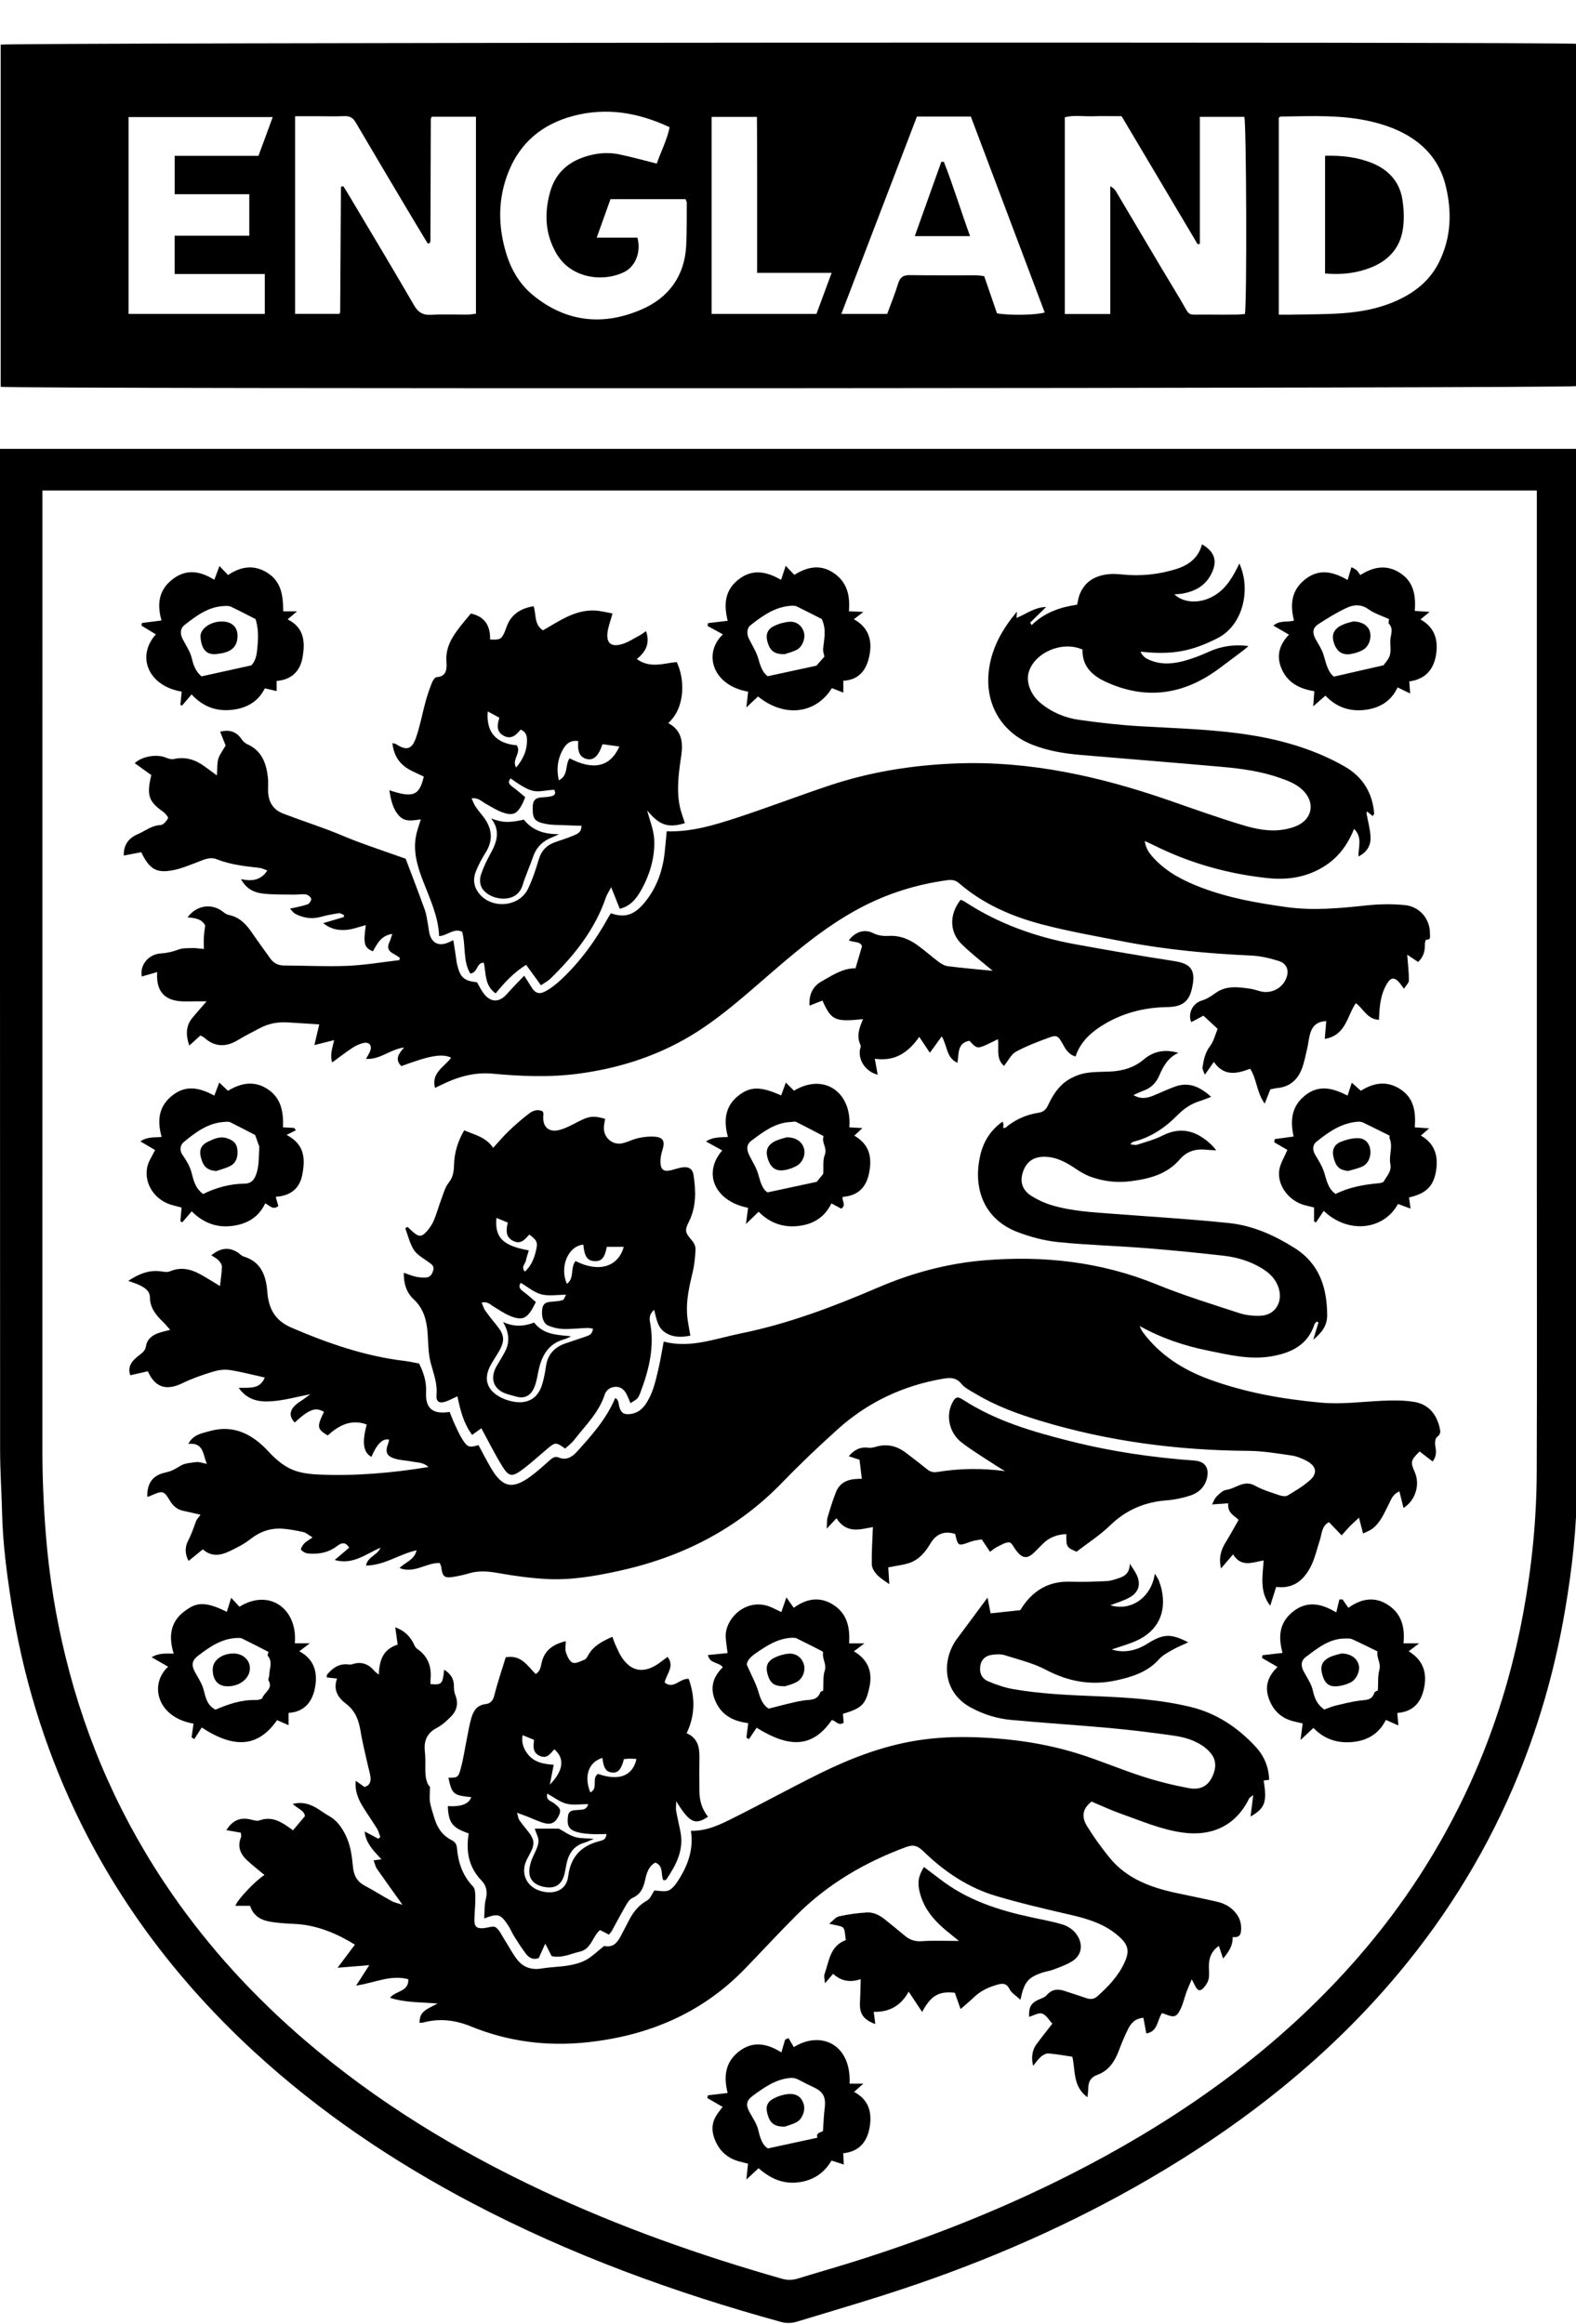 <svg width="455" height="671" viewBox="0 0 455 671" fill="none" xmlns="http://www.w3.org/2000/svg">
<g clip-path="url(#clip0_0_3)">
<path d="M455.171 12.66V111.49C453.011 112.14 4.991 112.36 0.201 111.69V12.89C2.621 12.29 449.641 12.04 455.171 12.65V12.66ZM359.421 90.68C360.021 86.59 359.841 35.98 359.251 33.74H346.411V70.37C346.201 70.43 345.991 70.48 345.781 70.54C338.461 58.22 331.141 45.89 323.811 33.55C320.881 33.55 318.141 33.48 315.411 33.57C312.731 33.66 310.001 33.15 307.421 33.88V90.67H320.541V53.79C321.481 54.26 321.921 54.81 322.281 55.41C328.361 65.63 334.361 75.9 340.531 86.07C344.021 91.83 342.041 90.74 348.781 90.84C351.421 90.88 354.051 90.86 356.691 90.84C357.621 90.84 358.541 90.73 359.421 90.68ZM124.651 33.71C124.461 34.14 124.381 34.23 124.381 34.33C124.341 46.03 124.301 57.73 124.261 69.43C124.261 69.64 124.201 69.85 124.141 70.05C124.121 70.13 124.021 70.2 123.941 70.23C123.851 70.27 123.741 70.27 123.491 70.32C121.461 66.95 119.381 63.54 117.351 60.11C112.461 51.88 107.561 43.65 102.711 35.38C101.931 34.04 100.991 33.46 99.421 33.53C96.891 33.65 94.361 33.56 91.831 33.56C89.651 33.56 87.481 33.56 85.201 33.56V90.62H98.011C98.141 90.28 98.211 90.18 98.211 90.08C98.291 78.07 98.351 66.06 98.431 54.05C98.431 53.99 98.551 53.9 98.631 53.86C98.721 53.82 98.821 53.82 99.091 53.77C99.381 54.22 99.741 54.73 100.061 55.26C106.571 66.2 113.141 77.11 119.531 88.13C120.771 90.27 122.161 91.04 124.561 90.9C128.031 90.7 131.521 90.87 135.001 90.84C135.801 90.84 136.601 90.66 137.411 90.57V33.71H124.661H124.651ZM369.181 90.86C370.371 90.86 371.391 90.88 372.421 90.86C377.471 90.75 382.531 90.81 387.561 90.45C393.781 90.01 399.861 88.73 405.431 85.73C409.791 83.38 413.281 80.13 415.501 75.62C419.001 68.48 419.221 61.05 417.341 53.49C415.911 47.75 412.691 43.25 407.711 39.94C404.411 37.75 400.821 36.37 397.041 35.38C388.051 33.02 378.871 33.54 369.721 33.66C369.551 33.66 369.391 33.89 369.191 34.03V90.86H369.181ZM184.041 68.63C185.191 73.23 183.151 77.13 180.171 78.57C173.971 81.57 164.841 80.34 160.701 73.31C157.361 67.64 157.081 61.6 158.841 55.36C160.351 50.01 163.981 46.78 169.121 45.18C172.261 44.2 175.551 43.88 178.791 44.57C182.351 45.32 185.861 46.3 189.621 47.24C190.771 43.84 192.531 40.53 193.331 36.74C184.201 32.45 175.011 30.95 165.471 33.48C156.611 35.83 150.131 41.13 146.721 49.83C143.731 57.47 143.771 65.2 146.091 72.99C147.541 77.85 150.041 82.12 153.961 85.3C163.541 93.09 174.261 94.15 185.341 89.3C193.131 85.89 197.671 79.63 198.111 70.89C198.311 66.79 198.251 62.68 198.281 58.58C198.281 58.21 198.031 57.83 197.911 57.51H176.251C174.941 61.16 173.691 64.67 172.271 68.62H184.011L184.041 68.63ZM50.431 56.07V45H74.621C76.031 41.17 77.361 37.55 78.741 33.8H37.121V90.64H76.441V79.12H50.421V68.06H71.971V56.08H50.431V56.07ZM264.721 33.66C257.481 52.57 250.241 71.47 242.901 90.64H256.141C257.251 87.58 258.421 84.76 259.301 81.85C259.861 80.01 260.821 79.41 262.701 79.44C269.031 79.54 275.351 79.47 281.681 79.49C282.501 79.49 283.311 79.64 284.141 79.73C285.421 83.45 286.641 87.01 287.831 90.47C291.381 91.12 299.191 91 301.611 90.22C294.501 71.36 287.391 52.51 280.291 33.66H264.721ZM218.591 78.78V63.6C218.591 58.54 218.591 53.48 218.591 48.42C218.591 43.52 218.551 38.62 218.531 33.76H205.441V90.64H235.711C237.111 86.86 238.511 83.08 240.101 78.78H218.581H218.591Z" fill="black"/>
<path d="M0.021 129.61H455.151C455.211 130.79 455.301 131.82 455.301 132.84C455.301 231.53 455.341 330.21 455.261 428.9C455.251 440.88 453.891 452.8 451.891 464.63C448.881 482.44 443.921 499.68 436.781 516.27C427.841 537.02 415.861 555.87 401.061 572.94C382.471 594.38 360.561 611.81 336.331 626.43C313.621 640.14 289.591 650.99 264.541 659.59C253.101 663.52 241.481 666.9 229.901 670.41C228.571 670.81 226.941 670.84 225.601 670.47C194.651 661.96 164.621 651.02 136.161 636.04C113.521 624.12 92.451 609.94 73.561 592.59C51.911 572.7 34.381 549.76 21.771 523.17C12.611 503.85 6.501 483.56 3.221 462.43C1.931 454.12 0.841 445.79 0.621 437.37C0.461 431.06 0.031 424.76 0.031 418.46C-0.009 323.67 0.001 228.89 0.001 134.1V129.6L0.021 129.61ZM12.251 141.63V146.03C12.251 236.92 12.251 327.8 12.241 418.69C12.241 426.9 12.601 435.08 13.251 443.26C14.201 455.13 16.091 466.83 18.921 478.38C24.961 503.07 35.161 525.89 49.631 546.81C60.531 562.57 73.401 576.54 87.901 589.01C108.641 606.84 131.791 620.92 156.501 632.52C178.861 643.02 202.051 651.21 225.771 657.97C227.371 658.43 228.831 658.38 230.391 657.9C235.221 656.4 240.081 655.02 244.911 653.53C270.721 645.53 295.651 635.44 319.361 622.41C346.801 607.32 371.531 588.8 392.161 565.07C405.301 549.96 416.051 533.31 424.371 515.09C431.611 499.22 436.661 482.66 439.811 465.52C442.261 452.16 443.611 438.68 443.661 425.11C443.771 396.64 443.691 368.17 443.691 339.71C443.691 275.08 443.691 210.44 443.691 145.81V141.63H12.241H12.251Z" fill="black"/>
<path d="M382.551 44.97C387.361 44.87 391.821 45.35 396.081 47.07C400.811 48.98 404.001 52.38 404.841 57.42C405.331 60.38 405.461 63.55 404.961 66.5C404.071 71.74 400.751 75.29 395.781 77.25C391.591 78.91 387.251 79.39 382.551 78.97V44.97Z" fill="black"/>
<path d="M280.071 68.18H264.101C266.721 60.85 269.241 53.79 271.761 46.73C272.001 46.73 272.251 46.72 272.491 46.71C275.231 53.67 277.391 60.84 280.061 68.18H280.071Z" fill="black"/>
<path d="M125.591 314.16C124.431 309.66 128.351 308.06 130.251 305.39C127.651 304.16 124.211 304.74 115.871 307.83C113.941 305.95 115.021 304.31 116.671 302.46C112.651 302.94 109.821 306.01 105.671 305.74C106.141 304.87 106.581 304.22 106.861 303.51C107.511 301.89 106.581 300.75 104.851 301.17C103.751 301.44 102.661 301.95 101.711 302.58C99.801 303.84 97.981 305.25 95.891 306.78C95.181 304.47 96.011 302.51 96.471 300.33C94.591 300.8 92.931 301.21 90.771 301.75C91.321 299.42 91.731 297.64 92.171 295.78C89.061 295.59 86.071 295.41 83.071 295.21C80.271 295.03 77.611 295.51 75.121 296.82C72.981 297.95 70.801 299.02 68.741 300.28C65.251 302.41 62.001 302.38 58.901 299.56C58.681 299.36 58.361 299.26 57.861 298.99C56.911 299.85 55.921 300.75 54.641 301.9C53.631 298.86 53.581 296.25 55.581 293.84C56.771 292.41 58.011 291.02 59.651 289.12C58.281 289.12 57.531 289.12 56.781 289.12C55.301 289.12 53.821 289.2 52.351 289.12C47.401 288.83 45.001 286.08 45.381 280.68C43.801 281.14 42.361 281.55 40.941 281.96C40.301 278.76 42.771 275.53 46.411 275.3C48.231 275.18 49.881 274.81 51.571 274.16C52.801 273.7 54.261 273.8 55.611 273.75C56.531 273.72 57.461 273.89 58.851 274.01C58.851 272.66 58.801 271.54 58.861 270.43C58.921 269.39 59.101 268.36 59.241 267.24C58.201 265.23 56.171 265.07 54.151 264.88C56.721 261.33 61.211 260.7 64.471 263.34C64.931 263.72 65.501 264.08 66.071 264.19C69.231 264.82 71.151 266.96 72.851 269.46C74.511 271.89 76.261 274.26 77.961 276.66C78.941 278.04 80.211 278.77 81.961 278.78C88.071 278.8 94.191 279.13 100.291 278.88C105.311 278.67 110.291 277.81 115.291 277.23C115.341 277 115.391 276.78 115.441 276.55C114.831 276.16 114.251 275.73 113.611 275.4C112.151 274.64 111.661 273.6 112.421 272.05C112.731 271.41 112.901 270.7 113.261 269.66C109.981 270.12 108.891 272.54 107.641 274.69C105.131 273.61 104.851 272.52 105.611 267.12C103.621 267.62 101.661 268.42 99.661 268.52C97.621 268.62 95.471 268.31 93.311 266.55C95.531 265.9 97.411 265.34 99.281 264.79C99.281 264.61 99.301 264.42 99.311 264.24C98.821 264.04 98.301 263.61 97.851 263.68C96.091 263.94 94.321 264.26 92.611 264.74C90.011 265.47 87.591 265.06 85.271 263.87C84.701 263.58 84.311 262.96 83.711 262.37C85.631 261.92 87.261 261.66 88.801 261.12C89.311 260.94 89.951 259.97 89.841 259.51C89.721 258.98 88.891 258.35 88.291 258.26C87.171 258.09 85.991 258.34 84.841 258.32C81.801 258.26 78.731 258.37 75.731 257.99C73.351 257.69 71.111 256.67 69.581 253.85C72.751 254.5 75.281 254.24 77.181 251.35C76.351 251.06 75.651 250.67 74.911 250.59C70.721 250.12 66.541 249.68 62.571 248.1C60.511 247.28 58.681 248.32 56.811 249.01C54.651 249.81 52.501 250.74 50.261 251.2C45.241 252.24 43.211 251.11 40.771 246.06C39.211 246.36 37.551 246.69 35.741 247.04C35.651 244.03 37.071 242.02 39.691 240.9C41.881 239.97 43.751 238.34 46.351 238.23C47.131 238.2 48.051 237.11 48.511 236.28C48.671 236 47.771 234.87 47.141 234.43C42.911 231.42 42.271 229.68 43.681 223.79C42.171 222.71 40.511 221.52 38.891 220.36C40.961 218.41 45.161 217.63 47.891 218.76C48.601 219.05 49.481 219.33 50.181 219.17C53.531 218.4 56.411 219.36 59.071 221.3C60.151 222.08 61.221 222.87 62.631 223.9C62.761 221.98 62.631 220.48 63.021 219.13C63.381 217.87 64.291 216.77 65.141 215.26C64.691 214.13 64.131 212.73 63.551 211.26C66.031 210.64 68.191 211.1 69.771 213.46C70.151 214.03 70.741 214.6 71.361 214.87C75.591 216.73 76.881 220.39 77.351 224.53C77.491 225.78 77.371 227.06 77.391 228.32C77.441 231.48 78.821 233.81 81.811 234.94C86.141 236.58 90.531 238.06 94.861 239.68C97.711 240.75 100.491 242.02 103.351 243.07C107.881 244.74 112.441 246.3 117.121 247.95C118.901 252.68 120.841 257.68 122.651 262.72C123.141 264.09 123.291 265.58 123.571 267.02C123.771 268.04 123.811 269.12 124.141 270.09C124.921 272.33 126.641 273.1 128.901 272.34C129.491 272.14 130.051 271.84 130.881 271.48C131.131 273.08 131.361 274.57 131.591 276.05C131.721 276.88 131.781 277.73 131.981 278.54C132.881 282.27 133.941 283.2 137.721 283.63C138.341 284.69 138.881 285.84 139.631 286.83C141.671 289.56 144.191 289.53 146.431 286.92C147.921 285.2 149.561 283.6 151.341 281.73C152.131 282.97 152.701 283.81 153.211 284.69C154.501 286.87 155.631 287.31 157.821 286.04C159.351 285.15 160.771 284.01 162.061 282.79C167.641 277.55 172.041 271.4 175.721 264.73C175.921 264.37 176.161 264.03 176.371 263.7C180.331 265.09 183.061 264.24 186.011 260.71C189.571 256.44 191.331 251.45 191.911 245.99C192.121 244.02 192.291 242.04 192.481 240.03C199.661 240.27 206.281 238.22 212.831 236.08C221.731 233.16 230.491 229.8 239.371 226.83C251.221 222.87 263.391 220.93 275.911 220.44C297.331 219.61 317.691 224.22 337.711 231.17C344.661 233.59 351.601 236.07 358.641 238.2C362.651 239.42 366.841 240.28 371.101 239.44C372.521 239.16 374.001 238.74 375.241 238.02C378.911 235.87 379.411 231.8 376.581 228.64C374.671 226.5 372.111 225.52 369.531 224.62C364.231 222.76 358.691 221.96 353.131 221.46C339.411 220.22 325.681 219.16 311.961 217.98C307.131 217.57 302.381 216.78 297.841 214.95C289.581 211.63 283.931 203.54 285.601 192.75C286.541 186.65 289.571 181.39 293.591 176.61C293.551 177.15 293.521 177.68 293.471 178.43C296.291 177.27 298.751 175.32 302.021 175.26C300.411 176.84 298.901 178.32 297.401 179.79C297.551 180.03 297.711 180.26 297.861 180.5C301.521 176.86 306.091 175.31 310.971 174.59C311.241 173.48 311.351 172.53 311.691 171.67C313.161 167.93 316.141 166.21 319.971 165.8C321.221 165.67 322.501 165.73 323.761 165.86C329.171 166.43 334.471 165.92 339.651 164.28C343.261 163.14 346.001 161.03 347.021 157.17C350.851 159.35 351.641 162.24 349.491 166.12C347.711 169.33 344.781 170.8 341.311 171.41C340.621 171.53 339.901 171.54 339.051 171.61C341.821 174.25 346.591 174.32 350.451 172.05C354.081 169.92 356.011 166.45 357.811 162.71C361.271 170.36 358.771 180.57 351.561 184.24C344.091 188.04 338.551 189.17 329.291 188.16C329.941 189.76 331.191 190.33 332.501 190.81C335.821 192.03 339.161 191.62 342.431 190.67C344.651 190.03 346.811 189.17 348.921 188.22C352.471 186.62 356.111 185.99 360.451 186.54C359.741 187.13 359.351 187.5 358.931 187.81C356.491 189.64 354.071 191.49 351.611 193.29C341.491 200.68 330.691 202.16 319.191 196.85C315.231 195.02 312.371 192.26 312.531 187.56C306.751 184.96 298.801 188.34 297.021 194C296.131 196.85 297.531 200.61 300.371 202.96C303.621 205.66 307.421 207.27 311.521 207.85C317.341 208.67 323.211 209.35 329.071 209.69C340.101 210.34 351.171 210.57 362.071 212.42C371.211 213.97 380.111 216.68 388.231 221.33C393.401 224.3 396.261 228.91 396.731 234.91C396.741 235.07 396.541 235.24 396.291 235.64C395.981 235.37 395.701 235.13 395.421 234.9C395.191 234.71 394.951 234.53 394.671 234.31C394.601 234.55 394.491 234.72 394.521 234.87C394.921 237.13 395.581 239.38 395.681 241.66C395.791 244.07 394.701 246.08 392.171 247.3C392.201 244.48 393.361 241.69 390.921 239.33C389.081 243.97 386.321 247.69 382.101 250.28C377.111 253.34 371.681 254.15 366.001 253.55C354.481 252.33 343.491 249.23 333.101 244.05C332.371 243.68 331.611 243.35 330.511 242.84C330.801 245.12 331.941 246.55 333.201 247.89C336.961 251.92 341.741 254.34 346.801 256.27C354.721 259.3 363.001 260.74 371.361 261.91C379.051 262.98 386.671 262.27 394.321 261.45C398.061 261.05 401.911 260.96 405.651 261.35C410.001 261.8 412.901 265.48 412.831 269.62C412.821 270.36 413.191 271.46 411.701 271.32C411.621 271.32 411.361 272.11 411.371 272.53C411.431 274.5 411.041 276.27 409.411 277.76C408.371 277.06 407.391 276.41 406.271 275.66C406.471 278.37 406.761 280.74 406.761 283.11C406.761 283.81 405.951 284.51 405.331 285.49C404.711 284.67 404.291 284 403.751 283.43C402.611 282.21 401.591 282.27 400.661 283.67C399.101 286.01 398.541 288.68 398.291 291.43C398.211 292.35 398.181 293.28 398.111 294.46C394.721 294.31 393.681 291.31 391.441 289.65C388.901 293.3 388.581 299.01 382.471 299.96C382.631 298.06 382.751 296.55 382.891 294.85C380.281 294.92 378.941 296.23 378.311 298.25C377.841 299.74 377.731 301.34 377.371 302.86C376.881 304.9 376.511 307 375.721 308.92C374.481 311.93 372.191 313.84 368.801 314.16C368.181 314.22 367.571 314.38 366.761 314.53C366.291 315.71 365.811 316.94 365.131 318.66C362.761 315.4 362.891 311.65 360.931 308.59C357.361 309.92 353.491 311.04 350.451 306.62C349.561 307.87 348.861 308.88 347.841 310.32C347.521 309.35 347.081 308.73 347.171 308.19C347.501 306.02 347.921 303.93 349.351 302.05C350.441 300.62 350.861 298.68 351.541 297.07C350.321 295.94 349.041 294.74 347.441 293.27C346.411 293.82 345.161 294.47 343.931 295.13C342.891 292.86 344.171 289.75 346.901 288.92C348.451 288.45 349.651 287.66 350.911 286.74C353.991 284.5 357.501 284.98 360.961 285.49C361.891 285.63 362.801 285.93 363.711 286.19C367.071 287.15 370.581 285.23 371.541 281.9C372.111 279.93 371.381 278.16 369.111 277.45C366.531 276.64 363.801 276.02 361.111 275.9C348.801 275.34 336.551 274.21 324.441 271.87C316.491 270.33 308.491 268.93 300.671 266.87C291.981 264.57 283.761 260.98 276.851 254.99C275.731 254.02 274.581 253.99 273.321 254.17C264.481 255.39 256.101 258.02 248.211 262.22C237.611 267.86 228.651 275.69 219.661 283.49C212.661 289.56 205.661 295.61 197.511 300.17C188.011 305.49 177.801 308.58 167.051 310.01C158.761 311.12 150.451 310.78 142.161 310.01C136.831 309.52 131.961 310.99 127.271 313.31C126.721 313.58 126.171 313.85 125.521 314.16H125.591Z" fill="black"/>
<path d="M63.511 371.31C63.751 369.13 64.041 367.43 64.061 365.71C64.061 365.09 63.531 364.36 63.051 363.87C62.491 363.3 61.721 362.94 60.991 362.45C63.721 360.29 66.021 360.04 68.531 361.56C69.161 361.94 69.671 362.6 70.341 362.8C75.471 364.35 76.831 368.46 77.181 373.06C77.551 377.88 79.411 381.31 84.101 383.33C94.681 387.88 105.471 391.63 116.981 392.98C118.331 393.14 119.651 393.47 121.001 393.72C122.331 396.37 123.161 399.01 123.011 401.96C122.771 406.65 124.901 408.47 129.811 407.68C130.291 408.86 130.751 410.13 131.331 411.35C132.041 412.87 132.721 414.44 133.641 415.83C135.051 417.95 135.511 418.01 138.141 417.26C139.331 419.45 140.471 421.7 141.741 423.87C145.071 429.53 147.931 430.15 153.231 426.26C155.181 424.83 156.971 423.18 158.781 421.58C159.541 420.91 160.261 420.41 161.321 420.85C163.581 421.78 165.251 420.62 166.631 419.09C170.851 414.42 175.071 409.72 177.621 403.65C178.621 404.19 178.541 405.14 178.751 406.01C179.231 408.01 180.181 408.57 182.181 408.26C183.961 407.98 185.241 407.06 186.281 405.6C188.361 402.69 189.141 399.29 189.941 395.93C190.601 393.18 191.041 390.38 191.621 387.38C199.321 389.4 206.511 386.5 213.841 385.02C227.621 382.23 240.681 377.26 253.561 371.73C263.291 367.55 273.491 364.81 284.041 363.92C301.151 362.47 317.831 364.3 333.911 370.86C341.691 374.04 349.761 376.52 357.761 379.14C359.711 379.78 361.911 380.01 363.981 379.91C368.111 379.72 370.401 376.03 369.191 372.03C368.411 369.45 366.691 367.7 364.491 366.33C361.031 364.18 357.201 363.02 353.211 362.57C345.801 361.73 338.371 360.99 330.931 360.4C322.441 359.73 313.911 359.5 305.451 358.64C301.531 358.24 297.571 357.19 293.871 355.79C284.351 352.18 280.991 343.67 282.841 334.35C283.701 330.02 285.691 326.55 289.431 323.85C289.571 324.25 289.701 324.49 289.711 324.73C289.721 325.02 289.631 325.32 289.591 325.63C289.841 325.65 290.111 325.75 290.221 325.66C293.031 323.29 296.271 321.83 299.881 321.29C301.341 321.07 302.061 320.25 302.631 319.03C303.981 316.13 305.711 313.45 308.481 311.75C309.961 310.84 311.701 310.15 313.411 309.85C315.671 309.45 318.021 309.5 320.331 309.41C324.011 309.27 327.401 308.3 330.251 305.88C333.201 303.38 336.511 302.95 340.211 304C337.251 305.33 335.841 307.85 334.681 310.57C333.761 312.71 332.261 314.21 330.021 314.97C329.161 315.26 328.351 315.7 327.231 316.19C329.331 317.45 331.131 317.09 332.911 316.38C335.051 315.52 337.131 314.49 339.311 313.72C343.251 312.33 346.451 313.79 349.671 316.71C348.291 317.22 347.271 317.65 346.231 317.98C343.781 318.76 341.801 320.11 339.961 321.98C336.461 325.53 332.391 328.35 327.431 329.61C327.061 329.71 326.691 329.85 326.331 330.41C326.981 330.46 327.691 330.72 328.261 330.54C330.751 329.74 333.331 329.05 335.651 327.88C339.611 325.88 343.341 325.98 347.011 328.37C348.491 329.33 349.851 330.49 351.141 332.14C350.191 332.09 349.231 332.08 348.281 331.97C345.261 331.65 342.641 332.39 340.611 334.76C336.911 339.07 331.891 340.35 326.551 341.05C322.491 341.59 318.571 341.14 314.781 339.74C313.231 339.17 311.771 338.28 310.391 337.35C307.731 335.56 304.981 334.08 301.681 334.01C298.381 333.94 296.271 335.43 295.281 338.54C294.411 341.29 295.161 343.68 297.811 345.34C299.571 346.44 301.521 347.35 303.501 347.95C309.481 349.77 315.711 350.04 321.901 350.52C332.901 351.37 343.931 352 354.901 353.16C361.671 353.87 367.861 356.66 373.651 360.28C380.881 364.8 383.121 371.7 383.161 379.72C383.181 382.74 381.651 384.78 379.141 386.82C379.731 384.87 380.201 383.35 380.661 381.83C380.491 381.75 380.331 381.67 380.161 381.59C379.941 381.84 379.601 382.05 379.511 382.34C377.571 388.37 372.761 390.64 367.111 391.62C360.851 392.7 354.761 391.2 348.681 389.96C341.841 388.57 335.291 386.37 329.011 382.87C329.311 383.45 329.531 384.09 329.911 384.61C334.851 391.27 341.531 395.51 349.201 398.31C359.551 402.09 370.291 403.98 381.241 404.99C387.271 405.55 393.201 404.73 399.181 404.45C402.211 404.31 405.311 404.3 408.291 404.79C412.311 405.45 414.671 408.19 415.611 412.15C415.861 413.2 416.071 414.06 414.901 414.89C414.371 415.26 414.221 416.57 414.361 417.38C414.641 418.98 414.811 420.47 413.611 421.99C412.331 421 411.071 420.03 409.851 419.1C407.251 421.64 407.151 422.14 408.451 425.07C410.031 428.63 408.681 433.25 405.201 435.41C404.811 433.81 404.441 432.31 404.021 430.63C402.021 431.45 401.601 433.06 400.911 434.4C399.611 436.93 398.551 439.62 396.201 441.41C395.451 441.98 394.511 442.29 393.521 442.78C393.081 441.06 392.761 439.82 392.351 438.22C391.271 439.23 390.481 439.91 389.761 440.64C389.031 441.38 388.361 442.19 387.341 443.32C386.091 442.02 384.931 440.81 383.671 439.5C381.551 440.65 381.651 442.82 381.061 444.64C380.211 447.22 379.641 449.94 378.421 452.33C376.451 456.17 373.471 458.85 368.441 458.21C367.881 459.97 367.341 461.65 366.721 463.63C363.591 459.68 364.521 455.21 364.821 450.56C361.671 451.1 358.351 452.68 356.001 448.81C354.801 450.21 353.841 451.32 352.511 452.87C351.791 449.7 352.531 447.46 353.891 445.27C355.131 443.28 356.241 441.2 357.591 438.85C356.581 437.75 354.251 436.91 354.611 434.07C353.001 434.18 351.601 434.27 349.911 434.39C350.401 433.5 350.661 432.66 351.221 432.12C352.031 431.34 353.001 430.33 354.001 430.2C356.761 429.84 359.111 427.18 362.311 428.97C364.491 430.19 366.961 430.91 369.341 431.73C370.081 431.99 371.151 432.16 371.741 431.81C373.991 430.47 376.291 429.1 378.231 427.36C380.441 425.38 380.011 423.3 377.301 421.85C375.931 421.12 374.391 420.48 372.871 420.26C368.721 419.66 364.531 418.95 360.351 418.92C339.911 418.78 319.861 416.16 300.281 410.22C293.831 408.26 287.501 405.96 281.691 402.46C280.251 401.59 278.591 400.83 277.581 399.58C276.031 397.66 274.261 397.75 272.241 398.1C260.741 400.07 250.551 404.86 241.891 412.65C236.411 417.58 231.051 422.66 225.941 427.96C212.771 441.6 196.681 449.71 178.311 453.67C171.511 455.14 164.651 456.32 157.671 455.92C153.071 455.66 148.471 455.03 143.931 454.22C141.071 453.71 138.341 453.44 135.521 454.26C134.011 454.7 132.461 455.06 130.901 455.31C128.281 455.74 127.731 455.23 127.391 452.47C127.341 452.08 127.101 451.72 126.921 451.29C123.011 451.22 119.601 454.44 115.341 452.76C116.971 451.07 119.571 450.52 120.271 447.64C115.221 448.73 111.041 452 105.661 452.04C106.191 449.4 108.821 449.22 109.861 446.88C105.521 448.75 101.871 451.93 96.631 450.43C98.231 449.07 99.531 447.96 100.811 446.88C99.641 444.98 98.421 445.56 97.271 446.44C94.771 448.35 91.921 448.83 88.901 448.55C88.191 448.48 87.351 448.02 86.911 447.47C86.731 447.24 87.331 446.19 87.781 445.71C88.351 445.11 89.121 444.71 90.251 443.91C88.921 443.12 88.311 442.54 87.591 442.38C85.651 441.95 83.671 441.56 81.691 441.41C78.201 441.14 75.131 442.18 72.311 444.39C70.451 445.86 68.261 446.97 66.091 447.98C63.631 449.13 61.041 449.57 58.561 447.36C57.181 448.48 55.901 449.53 54.461 450.7C53.371 448.83 53.371 446.73 54.221 445.06C55.181 443.19 55.871 441.27 56.561 439.32C56.791 438.66 57.361 438.13 57.901 437.36C56.081 436.95 54.401 436.55 52.731 436.19C50.931 435.8 49.811 434.6 48.921 433.11C47.411 430.55 46.931 430.39 44.231 431.56C43.761 431.76 43.291 431.97 42.821 432.16C42.741 432.19 42.621 432.12 42.521 432.1C42.451 428.26 44.101 425.96 47.721 425.19C49.301 424.86 50.581 424.23 51.931 423.33C53.221 422.48 55.061 422.36 56.681 422.16C57.551 422.05 58.481 422.45 59.721 422.67C58.531 419.92 58.841 416.44 54.361 416.91C55.771 414.22 58.201 413.88 60.451 413.24C67.531 411.23 72.921 414.14 77.571 419.17C79.881 421.67 82.471 423.85 85.761 424.84C87.741 425.43 89.881 425.67 91.961 425.76C102.501 426.22 112.961 425.35 123.691 423.59C122.261 422.21 120.631 422.35 119.191 422.05C117.651 421.73 116.041 421.7 114.521 421.31C111.581 420.57 111.041 419.37 112.151 416.55C112.261 416.27 112.271 415.95 112.321 415.66C110.488 415.28 108.791 416.943 107.231 420.65C104.881 419.37 104.451 416.57 105.881 411.31C101.331 409.64 97.781 411.61 94.611 414.47C91.521 412.63 91.431 411.98 93.541 407.66C91.101 406.22 89.261 406.89 85.091 410.74C83.431 408.99 83.521 407.27 85.441 405.57C86.071 405.01 86.811 404.59 87.501 404.1C88.081 403.68 88.661 403.26 89.611 402.57C85.661 403.33 82.221 404.3 78.711 404.58C75.181 404.87 71.591 404.51 68.911 400.73C71.991 400.62 75.021 401.25 76.441 397.75C72.911 396.97 69.591 396.07 66.221 395.57C64.631 395.34 62.861 395.63 61.301 396.11C58.391 397.01 55.481 398.02 52.741 399.35C48.901 401.22 45.071 401.42 42.691 395.94C41.101 396.3 39.431 396.68 37.621 397.1C36.661 394.44 38.321 392.69 40.281 391.24C41.251 390.52 41.941 389.94 42.161 388.62C42.501 386.57 44.081 385.44 45.991 384.82C46.861 384.54 47.751 384.34 49.121 383.98C48.281 383.03 47.801 382.4 47.241 381.86C45.151 379.87 43.321 377.74 43.281 374.64C43.261 372.73 41.881 371.91 40.481 371.17C39.571 370.69 38.551 370.41 37.031 369.84C40.261 367.71 43.221 366.59 46.711 367.13C47.481 367.25 48.391 367.38 49.061 367.09C52.051 365.8 54.851 366.36 57.561 367.8C59.411 368.79 61.181 369.94 63.521 371.34L63.511 371.31Z" fill="black"/>
<path d="M174.431 561.89C176.641 562.27 177.881 561.6 179.321 558.83C180.091 557.35 180.861 555.87 181.631 554.4C182.851 552.05 184.411 550.09 186.831 548.74C187.811 548.2 188.281 546.76 188.881 545.89C190.341 545.89 192.091 546.38 193.221 545.76C194.561 545.02 195.541 543.42 196.391 542.02C198.841 537.96 200.231 533.59 199.471 528.63C204.271 528.73 208.191 526.69 212.081 524.74C220.271 520.64 228.301 516.22 236.511 512.16C245.211 507.85 254.231 504.35 263.871 502.69C270.111 501.62 276.381 501.39 282.731 501.66C292.361 502.06 301.811 503.44 311.001 506.27C317.321 508.22 323.431 510.87 329.731 512.9C334.111 514.32 338.621 515.45 343.151 516.3C346.781 516.98 348.991 515.53 350.221 512.49C351.481 509.38 350.841 506.97 348.001 504.69C345.281 502.51 342.001 501.59 338.651 501.12C332.611 500.27 326.561 499.52 320.491 498.96C310.961 498.09 301.411 497.5 291.891 496.61C287.791 496.23 283.891 495.01 280.211 493C272.611 488.85 271.821 480.47 275.571 474.24C275.681 474.06 275.781 473.87 275.911 473.7C278.901 469.66 281.891 465.63 285.111 461.29C285.401 462.81 285.671 464.19 285.991 465.84C288.771 465.54 291.641 465.23 294.561 464.92C296.231 462.16 298.331 459.85 301.211 458.34C303.701 457.05 306.311 456.61 309.121 456.7C312.591 456.81 316.071 456.7 319.541 456.52C320.771 456.46 322.001 456 323.191 455.61C325.051 455.01 326.191 453.84 326.161 451.5C326.811 452.51 327.551 453.48 328.081 454.55C329.471 457.33 328.831 459.74 326.101 461.26C324.321 462.24 322.321 462.81 320.571 463.5C326.421 465.31 332.391 461.36 333.411 454.37C333.931 455.25 334.331 455.78 334.571 456.38C334.911 457.26 335.191 458.17 335.391 459.09C336.821 465.71 334.201 471.03 328.001 473.79C325.721 474.8 323.291 475.46 320.971 476.27C324.221 477.33 327.841 476.76 331.191 474.64C335.821 471.71 338.021 471.61 343.051 474.21C341.451 474.96 339.911 475.58 338.481 476.39C337.121 477.16 335.641 477.94 334.631 479.08C331.261 482.87 326.731 484.23 322.081 485.23C315.011 486.75 308.401 485.54 301.941 482.13C298.271 480.19 294.091 479.2 290.091 477.93C289.031 477.59 287.781 477.64 286.651 477.77C284.581 478 283.401 479.08 283.061 480.77C282.651 482.84 283.321 484.63 285.311 485.47C287.621 486.44 290.051 487.29 292.511 487.72C300.401 489.1 308.391 489.43 316.391 489.76C325.531 490.13 334.681 490.69 343.631 492.84C351.141 494.64 357.301 498.74 362.501 504.35C364.931 506.98 366.281 510.09 366.411 513.9C365.851 513.97 365.331 514.04 364.821 514.11C365.841 520.35 365.231 522.11 361.041 524.51C361.291 522.52 361.521 520.68 361.821 518.32C361.081 518.9 360.761 519.02 360.651 519.25C356.931 526.96 350.091 530.35 341.381 529.13C335.171 528.26 329.451 525.75 323.601 523.69C320.731 522.68 317.961 521.37 315.141 520.19C312.681 522.09 312.061 524.4 313.821 527.26C315.801 530.47 318.021 533.56 320.411 536.48C325.441 542.59 332.461 545.07 339.911 546.65C343.721 547.46 347.541 548.23 351.341 549.1C353.321 549.55 355.081 550.43 356.481 552C357.741 553.41 358.341 554.96 358.331 556.87C358.321 558.51 357.921 559.56 355.871 559.3C355.971 561.8 354.751 563.55 353.111 565.52C352.651 564.12 352.311 563.11 351.891 561.86C349.551 563.5 348.981 565.61 349.011 568C349.021 569.15 349.171 570.34 348.931 571.44C348.741 572.31 348.191 573.18 347.581 573.86C346.501 575.07 345.841 574.91 345.031 573.41C344.791 572.97 344.581 572.51 344.071 571.5C343.411 573.08 342.911 574.17 342.501 575.29C341.931 576.87 341.581 578.54 340.851 580.05C339.691 582.46 338.961 582.62 336.361 581.56C336.081 581.44 335.781 581.37 335.461 581.27C334.061 583.31 334.321 586.6 330.951 587.14C330.661 585.57 330.381 584.11 330.101 582.62C327.671 582.83 326.521 584.21 325.711 585.82C324.671 587.88 323.791 590.03 322.971 592.2C321.811 595.29 320.051 597.9 316.881 599.06C314.801 599.82 314.191 601.16 314.181 603.12C314.181 603.82 314.051 604.51 313.951 605.56C309.621 602.4 310.531 597.74 309.581 593.86C307.271 593.52 304.981 593.09 302.681 592.92C301.961 592.87 301.071 593.38 300.481 593.89C299.651 594.61 299.031 595.58 298.281 596.49C297.691 594.29 297.971 591.98 299.181 590.33C300.641 588.32 302.211 586.39 303.821 584.31C302.841 583.28 302.031 581.77 300.861 581.4C299.811 581.07 298.361 581.99 297.121 582.35C296.961 579.41 297.701 578.23 300.401 577.14C301.041 576.88 301.761 576.59 302.181 576.1C303.621 574.39 305.341 574.2 307.311 574.85C309.411 575.54 311.521 576.22 313.611 576.94C314.801 577.35 315.831 577.28 316.821 576.41C319.991 573.59 322.881 570.54 324.671 566.63C326.171 563.34 325.771 561.54 322.991 559.08C319.081 555.62 314.311 554.11 309.321 552.95C302.051 551.27 294.761 549.58 287.611 547.46C279.491 545.05 272.581 540.39 266.551 534.51C265.001 533 263.761 532.52 261.621 533.31C249.701 537.7 238.971 543.98 229.961 552.99C224.901 558.05 220.041 563.32 215.061 568.47C202.641 581.31 187.221 587.77 169.691 589.68C158.071 590.95 146.801 589.54 135.931 585.1C131.531 583.3 127.001 582.72 122.331 583.95C121.941 584.05 121.511 584.03 121.091 584.07C121.271 581.31 121.841 580.67 126.351 578.51C121.491 578.07 117.021 578.3 112.611 576.84C114.171 574.76 118.061 575.19 117.881 571.48C112.781 570.12 108.271 572.5 102.811 573.32C104.271 571.06 105.361 569.37 106.611 567.43C103.431 567.69 100.451 567.93 97.461 568.17C99.211 565.84 100.881 563.61 102.471 561.5C97.631 558.53 91.721 555.78 84.921 555.51C83.451 555.45 81.981 555.35 80.511 555.21C76.961 554.86 73.501 554.32 72.201 550.28H67.961C68.541 548.48 73.901 542.87 76.361 541.39C74.711 540.01 73.011 538.69 71.431 537.24C69.411 535.39 68.431 533.2 69.591 530.45C69.701 530.2 69.571 529.85 69.531 529.18C68.181 528.94 66.801 528.69 65.351 528.43C67.161 525.6 69.311 524.69 72.221 525.33C73.111 525.53 74.161 525.91 74.921 525.63C77.991 524.49 80.481 525.63 82.911 527.28C83.501 527.68 84.071 528.12 84.581 528.49C85.731 527.13 86.781 525.89 88.031 524.41C87.891 522.75 85.991 522.29 84.511 520.87C87.471 520.14 89.751 520.99 91.941 522.39C92.981 523.06 93.981 523.79 95.051 524.39C97.271 525.63 98.621 527.59 99.731 529.79C101.181 532.67 101.601 535.8 101.891 538.93C102.121 541.44 103.021 543.29 105.351 544.5C107.961 545.86 110.431 547.49 113.021 548.89C113.991 549.41 115.121 549.62 116.201 549.98C113.651 546.41 111.201 543.03 108.831 539.61C108.381 538.97 108.231 538.12 107.861 537.16C108.711 537.05 109.311 536.97 110.121 536.86C107.921 534.48 105.601 532.22 105.281 528.82C106.641 529.54 107.931 530.23 109.221 530.91C109.411 530.75 109.611 530.59 109.801 530.43C109.491 529.62 109.301 528.74 108.861 528.02C107.591 525.96 106.191 523.98 104.911 521.92C103.511 519.67 102.401 517.3 102.711 514.19C103.631 514.84 104.411 515.39 105.241 515.98C106.831 515.53 107.101 514.35 106.951 513.02C106.841 512.09 106.531 511.18 106.331 510.25C105.561 506.78 104.661 503.33 104.091 499.82C103.581 496.68 102.571 493.99 99.941 491.98C97.651 490.23 96.091 488.03 97.311 484.67C96.201 484.55 95.321 484.46 94.361 484.35C94.381 484.07 94.301 483.69 94.451 483.51C96.001 481.66 97.811 480.31 100.411 480.58C100.821 480.62 101.281 480.67 101.661 480.54C104.301 479.64 106.401 480.44 108.131 482.51C108.391 482.82 108.751 483.03 109.361 483.53C109.521 479.54 110.471 476.23 114.811 474.87C114.591 473.29 114.371 471.71 114.111 469.86C116.561 470.78 118.131 472.2 119.221 474.2C119.571 474.83 119.811 475.65 120.351 476.02C123.611 478.21 124.671 481.3 124.291 485.05C124.251 485.45 124.291 485.87 124.291 486.26C127.561 486.54 127.781 486.31 128.231 482.13C130.161 483.29 131.111 484.84 131.061 487.05C131.041 487.86 131.171 488.72 131.471 489.47C132.381 491.8 131.931 493.88 130.251 495.59C129.001 496.85 127.641 498.11 126.081 498.93C123.251 500.42 122.351 502.64 122.651 505.64C122.791 507 122.831 508.37 122.801 509.73C122.761 512.19 122.811 514.6 124.141 515.96C124.131 517.85 123.951 519.12 124.141 520.33C124.391 521.87 124.941 523.37 125.381 524.88C126.181 527.61 127.621 529.89 130.221 531.23C131.231 531.75 131.811 532.31 131.921 533.58C132.281 537.75 133.521 541.56 136.561 544.7C137.261 545.43 137.221 547.03 137.231 548.24C137.251 550.33 136.961 552.43 136.961 554.52C136.961 556.35 137.691 556.89 139.541 556.75C139.641 556.75 139.751 556.71 139.851 556.7C140.971 556.6 142.441 556 143.131 556.5C144.241 557.3 144.851 558.81 145.641 560.04C146.881 561.98 147.941 564.06 149.361 565.87C151.111 568.1 153.521 568.87 156.401 568.38C158.971 567.95 161.621 567.94 164.191 567.5C165.931 567.2 167.741 566.72 169.261 565.87C171.021 564.88 172.511 563.39 174.411 561.89H174.431Z" fill="black"/>
<path d="M178.921 262.38C178.111 260.34 177.421 258.61 176.451 256.17C175.731 257.55 175.231 258.27 174.951 259.07C171.771 268.38 165.851 275.83 158.911 282.57C158.121 283.34 157.091 283.86 156.181 284.49C154.671 282.41 153.341 280.59 151.891 278.59C148.281 280.85 145.681 283.68 143.101 286.83C139.841 284.55 140.361 281.05 139.681 277.98C137.511 277.87 138.031 280.84 135.771 281.11C133.601 277.49 134.521 273.12 133.431 269.05C131.051 267.86 129.191 270.14 126.781 270.3C126.541 264.53 124.091 259.48 122.101 254.3C120.381 249.82 119.071 245.31 120.301 240.47C120.611 239.25 121.041 238.06 121.491 236.6C119.311 236.83 117.051 237.47 115.331 235.67C113.351 233.6 112.871 230.94 112.401 228.18C119.241 230.45 121.061 229.77 122.351 224.23C121.231 223.7 120.021 223.15 118.831 222.56C115.581 220.95 113.691 218.43 113.301 214.56C113.841 214.71 114.141 214.73 114.361 214.87C117.281 216.77 118.881 216.46 120.061 213.11C121.281 209.66 121.921 206.02 122.891 202.48C123.391 200.67 124.011 198.88 124.701 197.13C124.951 196.49 125.561 195.56 126.051 195.53C129.111 195.35 129.011 192.79 128.891 191.11C128.571 186.93 130.531 183.87 132.891 180.86C133.861 179.63 134.881 178.43 135.931 177.15C140.081 178.05 141.581 180.82 141.491 184.65C144.321 184.79 144.741 184.58 145.631 182.63C145.891 182.06 146.081 181.45 146.301 180.86C147.621 177.35 150.311 175.67 154.061 175.04C154.851 177.45 154.151 180.34 156.761 182C161.481 179.34 165.991 175.99 171.821 176.29C173.451 176.38 175.061 176.82 176.851 177.13C176.291 179.13 175.681 180.7 175.431 182.33C174.931 185.64 176.351 186.94 179.601 185.98C181.371 185.46 182.971 184.36 184.631 183.49C185.251 183.16 185.801 182.72 186.521 182.24C187.711 185.72 186.501 188.16 183.851 190.29C187.651 193.08 191.591 191.52 195.361 191.16C197.741 195.99 197.931 204.31 192.921 208.78C196.881 210.86 197.231 214.4 196.671 218.24C195.951 223.13 195.251 228.03 196.281 232.96C196.621 234.57 197.241 236.11 197.731 237.69C192.891 239.11 190.431 238.37 186.831 234C187.641 237.04 188.651 239.48 188.841 241.99C189.041 244.55 188.721 247.24 188.081 249.74C187.411 252.35 186.311 254.92 184.971 257.25C183.691 259.47 182.071 261.62 178.931 262.41L178.921 262.38ZM136.151 230.52C136.581 231.45 136.821 232.2 137.241 232.82C137.941 233.86 138.761 234.82 139.531 235.82C142.101 239.17 142.501 242.6 140.131 246.28C139.061 247.95 138.151 249.75 137.401 251.58C136.511 253.75 136.731 255.92 138.201 257.85C141.811 262.59 149.861 261.98 152.431 256.65C153.751 253.92 154.701 250.99 155.571 248.08C156.301 245.63 157.781 244.08 160.101 243.23C161.881 242.58 163.711 242.06 165.441 241.31C166.511 240.85 167.881 240.48 167.881 238.44C166.271 238.39 164.751 238.36 163.231 238.28C161.361 238.19 159.451 238.26 157.631 237.91C154.221 237.25 153.731 236.38 153.801 232.93C153.831 231.24 154.491 230.39 156.161 230.26C157.211 230.18 158.271 230.13 159.281 229.88C160.291 229.63 160.521 228.93 160.001 228.04C154.591 228.37 154.521 229.84 147.421 224.76C146.421 225.89 147.081 226.54 148.031 227.24C149.271 228.15 150.421 229.18 151.641 230.18C151.251 231.07 151.051 231.66 150.761 232.2C149.291 235 148.111 235.62 145.171 234.61C143.411 234 141.801 232.94 140.161 232.03C139.021 231.4 138.111 230.26 136.151 230.52ZM173.941 214.88C172.771 218.38 171.331 219.67 169.321 219.14C167.411 218.63 166.651 217.03 166.951 213.99C165.031 213.64 163.661 214.52 162.751 216.02C161.031 218.85 160.571 221.9 161.341 225.31C164.211 223.87 163.061 220.8 164.451 218.96C171.341 222.54 176.191 221.45 178.811 215.55C177.111 215.32 175.511 215.09 173.941 214.88ZM149.201 215.2C150.631 217.46 147.621 219.28 149.011 221.61C151.171 219.06 152.261 216.43 152.131 213.34C152.081 212.09 151.571 211.18 150.301 210.66C149.051 212.22 147.641 213.57 145.521 212.5C143.271 211.37 143.481 209.35 144.181 207.24C143.021 206.61 142.001 206.06 140.811 205.42C140.311 211.45 143.261 214.69 149.211 215.2H149.201Z" fill="black"/>
<path d="M199.321 385.65C196.721 386.17 194.281 386.23 192.001 384.72C189.801 383.27 189.531 380.77 188.861 378.21C187.381 379.48 187.471 380.71 187.691 381.92C189.011 389.01 187.321 395.68 184.831 402.23C184.221 403.83 183.901 404.03 182.011 405.14C181.691 404.37 181.401 403.6 181.041 402.86C180.421 401.56 179.561 400.51 178.001 400.44C176.321 400.36 175.031 401.29 174.561 402.74C172.871 407.92 169.001 411.58 165.811 415.72C165.061 416.69 164.031 417.45 163.171 418.26C160.421 416.36 160.371 416.35 157.921 418.4C155.501 420.42 153.201 422.59 150.661 424.44C147.831 426.51 146.881 426.38 145.061 423.44C142.901 419.96 141.081 416.28 138.961 412.4C138.191 412.96 137.391 413.54 136.321 414.32C133.911 411.09 132.901 407.33 132.061 403.17C130.961 403.67 129.901 404.24 128.781 404.65C126.841 405.35 125.831 404.76 126.021 402.69C126.321 399.42 125.141 396.54 124.341 393.5C123.601 390.7 123.671 387.69 123.441 384.76C123.151 381.12 122.271 377.79 119.431 375.16C117.351 373.23 116.531 370.65 116.581 367.5C117.861 367.93 118.891 368.39 119.971 368.62C120.981 368.84 122.041 368.94 123.071 368.86C124.291 368.77 124.801 367.81 125.091 366.73C125.401 365.55 124.621 365.06 123.821 364.48C122.321 363.37 120.501 362.43 119.521 360.95C118.311 359.1 117.811 356.78 117.011 354.66C117.221 354.52 117.441 354.38 117.651 354.24C118.181 354.74 118.701 355.26 119.251 355.74C120.921 357.19 121.761 357.2 123.241 355.51C124.061 354.58 124.791 353.49 125.271 352.34C126.121 350.31 126.691 348.16 127.471 346.1C128.061 344.53 128.501 342.79 129.511 341.54C130.811 339.92 131.021 338.26 131.081 336.33C131.171 332.84 132.151 329.56 134.021 326.37C137.121 327.71 140.261 328.3 142.381 331.43C144.011 329.65 145.341 328.04 146.831 326.62C148.721 324.82 150.681 323.08 152.771 321.51C153.821 320.72 155.171 320.13 156.701 320.91C156.761 321.15 156.921 321.45 156.891 321.72C156.431 325.34 158.381 327.21 161.841 326.18C163.731 325.62 165.501 324.6 167.271 323.7C170.111 322.26 171.491 322.09 174.711 323.06C174.591 323.84 174.391 324.64 174.351 325.46C174.191 328.58 176.981 330.88 179.981 330.05C181.501 329.63 182.931 328.88 184.461 328.57C185.991 328.25 187.611 328.08 189.151 328.22C191.521 328.43 192.011 329.62 191.281 331.94C190.851 333.29 190.551 334.8 190.721 336.17C190.931 337.93 191.891 338.33 193.671 337.91C194.891 337.62 196.091 337.15 197.331 337.03C198.861 336.88 199.961 337.52 200.221 339.24C200.931 343.87 201.061 348.42 198.881 352.78C197.581 355.37 197.811 355.91 199.841 358.27C200.401 358.92 200.841 359.95 200.801 360.78C200.701 362.96 200.491 365.18 199.981 367.3C199.031 371.3 198.091 375.29 198.361 379.42C198.491 381.47 198.971 383.51 199.311 385.66L199.321 385.65ZM171.201 383.63C170.481 383.55 169.971 383.42 169.471 383.44C167.161 383.53 164.861 383.8 162.561 383.73C161.131 383.68 159.641 383.32 158.311 382.76C156.791 382.12 156.201 379.93 156.591 377.75C156.921 375.92 158.341 375.94 159.721 375.82C160.661 375.74 161.621 375.67 162.491 375.37C162.861 375.24 163.031 374.52 163.421 373.85C160.771 373.85 158.371 374.3 156.251 373.72C154.141 373.15 152.301 371.55 150.341 370.41C149.511 371.62 150.211 372.28 151.151 372.98C152.381 373.89 153.511 374.94 154.701 375.95C154.271 376.78 154.051 377.25 153.801 377.69C152.051 380.76 150.661 381.34 147.351 380C145.621 379.3 144.051 378.2 142.441 377.22C141.511 376.66 140.741 375.71 139.051 376.11C139.451 377.02 139.661 377.81 140.101 378.43C141.131 379.89 142.241 381.29 143.371 382.66C145.681 385.46 145.841 387.12 143.961 390.35C143.221 391.62 142.391 392.84 141.681 394.12C139.681 397.74 140.331 400.93 143.831 403.07C145.381 404.02 147.301 404.65 149.111 404.84C152.941 405.23 155.511 403.29 156.581 399.56C157.041 397.96 157.371 396.3 157.601 394.65C158.071 391.13 160.051 388.96 163.341 387.86C165.231 387.23 167.121 386.6 169.011 385.95C169.981 385.61 171.041 385.34 171.201 383.61V383.63ZM166.181 364.12C172.821 367.52 178.511 365.82 180.071 360.02H175.191C174.571 363.23 173.681 364.23 171.651 364.14C169.561 364.05 168.721 362.81 168.411 359.38C164.071 359.74 161.471 365.77 163.661 370.69C165.961 369.06 164.531 366.07 166.181 364.12ZM152.681 361.04C152.381 362.04 152.031 363 151.831 363.99C151.631 364.96 150.321 365.85 151.551 367.18C153.341 365.5 154.141 363.52 154.681 361.37C155.331 358.75 155.151 358.22 152.811 356.46C151.621 357.77 150.491 359.33 148.351 358.39C145.881 357.31 146.101 355.19 146.601 353.01C145.431 352.53 144.421 352.11 143.321 351.66C142.801 357.36 145.181 359.7 152.681 361.04Z" fill="black"/>
<path d="M139.781 553.93C139.931 551.85 139.821 550.01 140.261 548.32C140.791 546.25 140.411 544.43 139.061 543.04C135.261 539.13 134.481 534.49 135.321 529.39C130.551 527.74 129.511 526.37 129.281 521.5C133.134 521.74 135.391 520.88 136.051 518.92C130.841 518.36 130.531 518.1 129.451 513.31C131.951 513.31 132.291 513.29 132.951 510.91C133.791 507.89 134.221 504.76 134.851 501.69C135.231 499.84 135.531 497.96 136.051 496.15C136.651 494.05 137.661 492.33 140.231 492.04C141.491 491.9 142.321 491.11 142.701 489.59C143.631 485.83 144.901 482.16 146.011 478.52C150.451 477.73 152.251 480.94 154.641 483.36C155.971 482.61 156.101 481.33 156.361 480.15C157.171 476.51 159.661 474.76 163.341 473.88C163.341 475.12 163.091 476.23 163.401 477.16C163.781 478.27 164.441 479.75 165.341 480.09C166.251 480.43 167.651 479.65 168.771 479.21C169.191 479.04 169.521 478.48 169.761 478.02C171.261 475.24 173.851 473.92 176.781 472.6C177.101 473.44 177.341 474.2 177.681 474.92C178.261 476.16 178.771 477.45 179.521 478.57C182.161 482.51 185.551 483.21 189.561 480.71C190.621 480.05 191.591 479.24 192.731 478.4C194.851 481.18 192.401 483.33 191.881 485.8C194.481 487.92 196.191 484.57 198.831 484.75C200.681 489.94 200.771 495.16 198.231 500.46C201.361 501.8 201.951 504.34 201.921 507.24C201.881 510.58 201.871 513.93 201.921 517.27C201.951 519.96 202.691 522.45 204.411 524.57C200.671 527.06 199.071 526.35 195.231 520.08C195.201 521.44 195.071 522.17 195.201 522.86C195.571 524.92 196.081 526.96 196.471 529.02C197.471 534.31 195.131 538.61 192.321 542.76C192.241 542.87 191.941 542.83 191.511 542.89C190.681 541.33 191.721 538.78 189.191 537.8C187.191 538.88 186.651 541 186.221 542.96C185.711 545.28 184.851 547.02 182.561 548.04C181.791 548.38 181.181 549.33 180.721 550.12C179.311 552.55 178.011 555.05 176.641 557.52C176.441 557.88 176.141 558.17 175.791 558.61C174.921 558.16 174.111 557.74 173.231 557.28C171.031 559.14 170.761 562.76 167.381 563.53C164.741 564.13 162.231 565.47 159.261 564.81C158.721 563.75 158.161 562.65 157.421 561.2C156.701 562.8 156.121 564.09 155.541 565.37C153.971 565.98 152.761 565.33 151.891 564.2C150.681 562.63 149.601 560.94 148.541 559.26C147.811 558.11 147.311 556.81 146.541 555.69C144.441 552.62 143.751 552.44 139.781 553.93ZM149.271 523.41C149.601 524.55 149.631 525.09 149.901 525.48C150.611 526.52 151.411 527.5 152.201 528.48C154.381 531.17 154.511 532.38 152.951 535.32C152.461 536.24 151.911 537.17 151.611 538.16C150.551 541.66 152.421 544.91 156.031 545.99C160.051 547.19 163.541 545.72 164.031 541.82C164.741 536.07 167.781 532.98 173.111 531.6C173.971 531.38 174.991 531.19 175.081 529.57C173.481 529.57 171.941 529.65 170.411 529.55C169.061 529.46 167.671 529.33 166.391 528.93C164.181 528.24 163.661 527.06 163.961 524.5C164.191 522.52 165.651 522.74 167.001 522.6C168.061 522.49 169.371 522.68 169.811 520.92C167.621 520.92 165.471 521.3 163.551 520.81C161.651 520.33 159.961 518.97 157.991 517.88C157.551 519.8 159.011 520 159.821 520.59C161.751 522 162.061 522.63 161.371 524.16C160.451 526.18 159.231 526.96 157.161 526.41C155.461 525.96 153.851 525.14 152.201 524.5C151.401 524.19 150.601 523.91 149.281 523.42L149.271 523.41ZM173.911 507.58C169.971 508.74 168.491 512.84 170.431 517.54C172.851 516.39 170.681 513.41 172.661 512.2C178.641 514.32 182.671 512.82 183.761 507.89C183.121 507.85 182.501 507.79 181.881 507.79C181.271 507.79 180.671 507.88 180.131 507.92C179.391 510.91 178.421 511.97 176.711 511.8C174.971 511.63 174.271 510.57 173.921 507.58H173.911ZM150.871 501.02C150.491 503.32 151.201 504.91 152.281 506.37C154.101 508.83 156.831 509.36 159.861 509.56C159.491 511.46 159.171 513.07 158.741 515.3C162.741 511.18 163.061 507.73 160.051 505.09C158.951 506.18 158.101 507.88 156.021 507.07C153.711 506.18 153.971 504.26 154.181 502.37C153.061 501.91 152.101 501.52 150.871 501.01V501.02Z" fill="black"/>
<path d="M289.861 307.76C287.501 305.76 288.441 302.95 288.131 300.05C286.921 300.63 285.851 301.18 284.761 301.68C282.231 302.84 281.901 302.76 279.891 300.52C276.311 301.12 276.891 304.2 276.411 306.87C273.121 305.41 273.541 301.91 271.881 299.25C270.711 300.87 269.691 302.27 268.461 303.97C267.411 302.41 266.461 300.98 265.391 299.39C262.371 303.67 258.611 306.58 252.561 305.71C252.861 307.4 253.131 308.86 253.391 310.32C250.111 309.47 247.881 306.45 248.231 303.29C248.281 302.79 248.641 302.17 248.461 301.81C247.171 299.18 248.101 296.75 249.161 294.27C241.021 295.1 240.001 294.64 237.451 288.9C236.271 289.36 235.081 289.83 233.721 290.37C233.491 287.2 234.661 284.77 237.211 283.35C240.291 281.63 243.291 279.54 246.991 279.59C247.611 277.48 248.191 275.52 248.871 273.22C248.351 271.7 246.391 272.2 245.071 271.51C246.861 269.08 249.531 268.16 252.061 269.42C253.561 270.16 254.961 270.32 256.571 270.23C259.501 270.05 262.211 271.04 264.571 272.7C266.801 274.27 268.831 276.12 271.021 277.75C271.811 278.33 272.781 278.89 273.731 279C278.191 279.54 282.661 279.93 286.581 280.31C283.911 278.04 280.641 275.54 277.711 272.69C274.051 269.14 274.011 264.02 277.351 259.78C277.771 259.99 278.251 260.17 278.671 260.45C288.431 266.82 299.201 270.61 310.601 272.68C320.021 274.4 329.451 276.04 338.911 277.49C343.711 278.23 345.551 279.91 343.981 285.97C343.091 289.4 340.961 290.73 337.121 290.78C330.131 290.88 323.621 292.58 317.711 296.42C314.451 298.54 311.821 301.15 310.511 305.06C308.461 304.44 307.591 302.89 306.761 301.35C305.601 299.22 305.121 298.78 303.161 299.49C299.801 300.71 296.431 301.98 293.311 303.67C291.901 304.44 291.081 306.28 289.871 307.77L289.861 307.76Z" fill="black"/>
<path d="M238.671 441.4C238.781 439.92 238.691 438.95 238.941 438.09C239.681 435.6 240.431 433.09 241.411 430.69C242.321 428.47 244.201 427.33 246.591 427.09C247.411 427.01 248.241 427 248.811 426.97C248.591 425.15 248.381 423.43 248.151 421.5C247.281 421.21 246.211 420.86 245.041 420.48C246.591 418.65 248.331 417.7 250.671 418.02C251.361 418.11 252.121 417.97 252.791 417.77C255.971 416.79 258.831 417.46 261.431 419.4C263.541 420.98 265.611 422.6 267.661 424.24C268.531 424.93 269.371 425.22 270.551 425.03C277.031 423.96 283.521 423.89 290.161 424.77C289.411 424.32 288.641 423.89 287.911 423.41C284.491 421.15 280.951 419.05 277.701 416.56C274.061 413.78 273.021 408.89 274.871 405.19C275.791 403.35 276.361 403.08 278.011 404.15C287.531 410.32 298.251 413.43 309.091 416.15C320.841 419.11 332.801 420.87 344.881 421.73C347.761 421.94 349.111 423.74 348.511 426.57C347.931 429.33 346.091 431.03 343.581 431.85C341.401 432.56 339.091 433.04 336.811 433.21C330.471 433.69 325.101 435.97 320.481 440.46C317.561 443.3 314.061 445.53 310.801 448.05C307.901 446.8 307.811 446.65 307.861 442.96C305.241 443.06 302.961 443.87 301.091 445.74C300.121 446.71 299.191 447.72 298.171 448.63C296.581 450.03 295.231 449.89 293.841 448.27C293.701 448.11 293.571 447.95 293.441 447.78C292.751 446.92 292.081 445.38 291.351 445.35C290.141 445.31 288.871 446.19 287.671 446.77C287.111 447.04 286.641 447.49 285.831 448.07C285.101 446.97 284.391 445.92 283.431 444.48C282.491 444.67 281.261 444.77 280.141 445.18C276.611 446.47 276.591 446.5 275.751 442.9C272.651 441.97 270.311 442.83 268.601 445.71C267.131 448.18 265.281 450.41 262.421 451.33C260.651 451.9 258.761 452.1 256.441 452.56C256.531 453.97 256.631 455.56 256.751 457.43C255.521 456.51 254.221 455.79 253.251 454.75C252.491 453.94 251.711 452.77 251.691 451.74C251.621 448.18 251.871 444.62 252.011 440.93C248.631 441.47 244.511 443.11 241.491 438.38C240.641 439.29 239.901 440.08 238.671 441.4Z" fill="black"/>
<path d="M294.621 577.42C293.301 576.19 292.011 575.46 291.471 574.36C290.651 572.71 289.611 572.6 288.141 573C285.471 573.73 283.021 574.85 281.011 576.84C279.981 577.85 278.851 578.76 277.321 580.1C276.661 578.21 276.161 576.79 275.671 575.4C271.061 574.88 268.811 576.14 266.221 580.93C264.931 578.98 263.741 577.18 262.341 575.07C260.181 579.01 256.871 581.04 252.251 580.89C252.411 582.16 252.551 583.24 252.701 584.43C249.211 583.13 248.101 581.43 248.281 578.09C248.401 575.95 248.411 573.8 248.481 571.46C245.791 572.39 242.991 572.23 240.531 569.92C239.761 570.82 239.111 571.57 238.171 572.66C238.101 571.57 237.801 570.7 238.041 570.03C239.371 566.32 239.591 561.87 244.181 560.19C243.651 555.69 244.101 556.58 239.401 555.46C240.501 554.59 241.261 553.54 242.211 553.33C244.841 552.75 247.531 552.38 250.221 552.21C252.151 552.09 253.901 552.97 255.421 554.18C257.391 555.76 259.361 557.35 261.291 558.97C262.731 560.18 264.251 560.64 266.211 560.5C269.531 560.26 272.881 560.43 276.851 560.43C275.031 558.93 273.591 557.82 272.221 556.62C269.091 553.86 266.611 550.64 265.561 546.51C264.821 543.62 265.101 541.73 266.751 539.08C268.331 540.28 269.911 541.45 271.461 542.64C279.241 548.65 288.301 551.58 297.751 553.6C300.731 554.24 303.741 554.79 306.661 555.65C307.991 556.04 309.391 556.87 310.301 557.9C312.681 560.59 312.901 564.38 309.231 566.49C307.611 567.42 305.801 568.06 304.051 568.73C303.071 569.1 302.001 569.22 301.001 569.55C296.811 570.95 295.691 572.24 294.601 577.42H294.621Z" fill="black"/>
<path d="M246.581 604.02C250.741 606.24 251.721 609.72 251.141 613.78C250.511 618.18 248.291 621.22 243.451 621.74C243.501 622.72 243.541 623.59 243.611 624.99C242.251 624.55 241.241 624.22 240.061 623.84C237.961 627.45 234.721 629.66 230.311 630.15C225.901 630.65 222.291 628.94 219.011 626.06C217.891 627.09 216.931 627.98 215.481 629.31C215.681 627.43 215.811 626.16 215.961 624.74C215.051 624.51 214.141 624.3 213.251 624.05C209.741 623.06 207.461 620.77 206.221 617.38C205.331 614.94 205.571 612.61 207.041 610.46C207.561 609.7 208.141 608.98 208.621 608.35C207.141 607.49 205.671 606.64 204.201 605.79C204.261 605.53 204.331 605.27 204.391 605C206.201 604.79 208.011 604.57 210.071 604.33C208.921 599.71 209.281 595.51 213.311 592.36C217.441 589.13 221.561 590.11 225.591 592.61C226.001 591.21 226.331 590.08 226.661 588.94L227.641 588.48C228.161 589.36 228.681 590.24 229.181 591.08C237.001 586.23 245.801 590.25 245.281 601.63H249.261C248.181 602.6 247.471 603.23 246.581 604.02ZM237.591 615.35C237.781 612.72 237.831 610.75 238.081 608.81C238.511 605.46 237.681 603.91 234.641 602.55C233.301 601.95 232.011 601.24 230.701 600.58C229.891 600.17 229.201 599.89 228.121 599.99C223.901 600.38 220.691 602.7 217.461 605.04C215.361 606.56 215.241 607.86 216.521 610.09C217.451 611.72 218.541 613.37 218.951 615.15C219.481 617.44 220.151 619.43 221.711 620.34C226.691 619.26 231.181 618.28 236.001 617.24C235.431 615.92 236.931 615.67 237.601 615.35H237.591Z" fill="black"/>
<path d="M61.881 167.4C62.401 166.01 62.791 164.97 63.361 163.44C64.331 164.46 65.001 165.16 65.831 166.03C69.491 163.58 73.401 162.86 77.431 165.55C81.361 168.17 81.711 172.25 81.781 176.51H85.761C84.591 177.51 83.881 178.12 83.041 178.84C87.901 181.23 88.141 185.5 87.321 189.95C86.601 193.87 84.111 196.27 79.861 196.62V199.54C78.821 199.3 77.771 199.06 76.451 198.75C74.531 202.67 71.041 204.62 66.541 205C62.171 205.37 58.501 203.94 55.311 200.51C54.301 201.69 53.431 202.71 52.561 203.73L52.071 203.52C52.201 202.25 52.331 200.97 52.461 199.7C42.711 198.07 39.321 189.45 45.001 183.17C43.621 182.33 42.241 181.49 40.851 180.65C40.891 180.39 40.941 180.14 40.981 179.88C42.771 179.65 44.571 179.42 46.631 179.16C45.331 174.61 45.721 170.46 49.761 167.3C53.791 164.16 57.791 164.88 61.871 167.4H61.881ZM73.791 178.76C71.341 177.52 69.021 176.3 66.661 175.17C66.171 174.94 65.531 174.96 64.961 174.97C60.271 175.09 56.741 177.75 53.281 180.46C51.961 181.5 51.971 183.09 52.781 184.62C53.761 186.47 54.991 188.29 55.431 190.28C55.931 192.53 56.851 194.26 58.201 195.29C63.151 194.2 67.731 193.18 72.541 192.12C74.071 190.59 74.201 188.38 74.391 185.99C74.581 183.54 74.551 181.22 73.781 178.76H73.791Z" fill="black"/>
<path d="M387.611 461.83C388.121 462.57 388.631 463.31 389.281 464.25C392.931 461.61 396.901 460.81 400.891 463.51C404.711 466.09 405.641 469.99 405.191 474.5H409.711C408.381 475.51 407.611 476.09 406.691 476.79C411.021 479.41 412.181 483.26 410.991 488.03C410.021 491.96 407.671 494.26 403.411 494.61C403.501 495.66 403.581 496.62 403.721 498.21C402.301 497.58 401.331 497.15 400.111 496.61C398.201 500.47 394.901 502.58 390.491 502.99C386.171 503.39 382.371 502.24 379.191 498.92C378.051 499.99 377.031 500.95 375.471 502.41C375.731 500.42 375.891 499.14 376.091 497.63C375.111 497.4 374.131 497.2 373.161 496.94C369.481 495.94 367.221 493.43 366.141 489.89C365.111 486.52 366.351 483.7 368.841 481.32C367.271 480.41 365.811 479.57 364.351 478.72C364.401 478.46 364.451 478.19 364.491 477.93C366.391 477.71 368.291 477.49 370.271 477.26C369.101 472.94 369.151 468.82 373.011 465.57C377.261 461.99 381.561 463.02 385.781 465.57C386.121 464.16 386.401 463 386.681 461.84C386.981 461.84 387.281 461.82 387.591 461.82L387.611 461.83ZM397.671 476.82C395.081 475.56 392.741 474.37 390.361 473.3C389.801 473.05 389.081 473.1 388.441 473.1C383.811 473.08 380.441 475.86 377.021 478.42C375.501 479.55 375.521 481.06 376.481 482.8C377.431 484.54 378.621 486.27 379.031 488.15C379.521 490.41 380.331 492.23 382.321 493.61C383.341 493.25 384.391 492.77 385.501 492.5C387.831 491.94 390.161 491.35 392.531 491.03C394.271 490.79 396.071 491.06 396.761 488.81C396.891 488.39 397.701 488.17 397.791 488.11C397.931 485.82 397.751 483.89 398.231 482.15C398.771 480.21 397.361 478.68 397.681 476.84L397.671 476.82Z" fill="black"/>
<path d="M243.471 196.56V199.99C242.151 199.47 241.151 199.08 240.161 198.69C235.521 206.19 226.411 207.26 218.841 201.1C217.901 201.98 216.951 202.87 215.471 204.27C215.701 202.27 215.841 200.99 215.991 199.71C205.761 197.95 202.861 188.73 208.701 183.17C207.231 182.36 205.741 181.54 204.251 180.72C204.311 180.45 204.371 180.18 204.421 179.92C206.231 179.7 208.041 179.49 210.081 179.25C209.021 174.87 209.071 170.65 213.071 167.43C217.161 164.14 221.261 164.99 225.501 167.43C225.921 166.15 226.311 164.99 226.841 163.37C227.901 164.49 228.521 165.15 229.321 165.99C232.941 163.73 236.791 162.79 240.711 165.46C244.541 168.07 245.481 171.92 245.081 176.5C246.331 176.56 247.491 176.61 249.271 176.69C248.041 177.63 247.321 178.18 246.501 178.8C250.421 180.93 251.791 184.35 251.131 188.57C250.441 193.01 248.351 196.31 243.451 196.57L243.471 196.56ZM237.251 178.74C234.911 177.55 232.491 176.31 230.041 175.11C229.631 174.91 229.111 174.87 228.641 174.9C223.861 175.11 220.211 177.77 216.651 180.55C215.581 181.39 215.551 183.1 216.231 184.46C217.211 186.42 218.441 188.33 219.001 190.41C219.571 192.49 220.251 194.29 221.641 195.25C226.571 194.18 231.151 193.19 235.701 192.21C236.381 191.44 237.151 190.57 238.011 189.6C237.891 188.9 237.551 188.06 237.641 187.26C237.951 184.48 238.631 181.72 237.251 178.75V178.74Z" fill="black"/>
<path d="M246.661 327.91C251.091 330.52 251.801 334.21 250.921 338.66C250.071 342.99 247.571 345.27 243.281 345.59C243.001 346.75 244.421 347.91 242.881 348.99C242.051 348.55 241.151 348.07 240.031 347.47C238.071 351.55 234.641 353.62 230.111 354.03C225.741 354.43 222.061 352.95 219.021 349.88C217.851 351.01 216.841 351.98 215.361 353.42C215.641 351.36 215.811 350.05 215.981 348.74C206.421 346.9 202.751 338.8 208.521 332.18C207.081 331.39 205.671 330.6 203.811 329.58C206.021 328.18 208.021 328.45 210.151 328.29C208.841 323.45 209.311 319.2 213.531 316.09C216.821 313.67 219.761 313.71 225.521 316.3C225.921 315.21 226.321 314.11 226.871 312.59C227.851 313.57 228.541 314.25 229.231 314.93C237.951 309.66 246.001 315.43 245.211 325.51C246.291 325.57 247.381 325.63 248.991 325.72C248.081 326.57 247.471 327.13 246.651 327.9L246.661 327.91ZM237.651 327.98C235.001 326.6 232.431 325.22 229.811 323.93C229.441 323.75 228.891 323.95 228.421 323.96C223.841 324.11 220.421 326.77 216.981 329.33C215.461 330.46 215.441 331.9 216.411 333.77C217.321 335.53 218.401 337.26 218.931 339.13C219.551 341.32 220.091 343.4 221.601 344.29C226.711 343.19 231.281 342.21 235.801 341.24C236.471 340.41 237.201 339.52 237.671 338.94C237.801 336.89 237.501 334.98 238.121 333.44C238.921 331.46 237.121 329.94 237.751 328.16C237.771 328.1 237.671 328 237.661 327.98H237.651Z" fill="black"/>
<path d="M389.061 167.46C389.451 166.14 389.781 165.07 390.171 163.76C390.821 164.13 391.291 164.31 391.641 164.63C392.021 164.97 392.281 165.44 392.731 166.05C396.431 163.68 400.241 162.89 404.191 165.43C408.181 168 408.781 171.95 408.461 176.39C409.861 176.49 411.051 176.57 412.721 176.69C411.681 177.54 411.001 178.11 410.101 178.85C414.171 181.14 415.281 184.68 414.601 189.02C413.891 193.53 411.311 196.14 406.871 196.76C406.951 197.82 407.011 198.7 407.121 200.24C405.651 199.53 404.691 199.06 403.491 198.48C401.661 202.45 398.291 204.51 393.941 204.99C389.601 205.47 385.821 204.21 382.661 200.86C381.601 201.79 380.611 202.65 379.131 203.94C379.261 202.16 379.351 200.97 379.451 199.59C375.591 198.94 372.121 197.48 370.231 193.6C368.311 189.66 369.241 186.25 372.131 183.25C370.661 182.4 369.271 181.59 367.631 180.64C369.571 178.99 371.611 179.77 373.581 179.18C372.441 174.68 372.741 170.51 376.761 167.31C380.901 164.02 384.981 165.11 389.061 167.47V167.46ZM399.441 192.09C399.891 191.4 400.941 190.37 401.271 189.15C401.641 187.77 401.301 186.22 401.401 184.75C401.511 183.17 402.381 181.57 400.971 180.09C400.741 179.85 401.011 179.15 401.031 178.77C398.901 177.78 396.801 177.16 395.131 175.95C392.961 174.38 390.791 174.57 388.751 175.53C385.911 176.86 383.211 178.52 380.591 180.24C378.911 181.34 378.831 182.73 379.831 184.56C380.641 186.03 381.621 187.46 382.101 189.04C382.851 191.48 383.311 193.99 385.091 195.37C389.921 194.27 394.501 193.22 399.441 192.09Z" fill="black"/>
<path d="M368.021 328.91C369.751 328.67 371.481 328.43 373.471 328.16C372.501 323.76 372.741 319.59 376.691 316.37C380.831 312.99 384.911 314.25 389.051 316.34C389.431 315.17 389.771 314.13 390.271 312.62C391.311 313.55 392.041 314.2 392.881 314.95C396.541 312.65 400.371 311.94 404.301 314.51C408.281 317.11 408.771 321.1 408.461 325.51C409.801 325.61 410.961 325.69 412.601 325.8C411.631 326.65 411.031 327.17 410.211 327.89C414.191 330.17 415.281 333.69 414.611 337.97C413.911 342.46 411.791 344.63 406.791 345.75C406.911 346.62 407.031 347.49 407.231 348.98C405.741 348.42 404.671 348.03 403.601 347.63C399.551 355.15 389.261 356.42 382.171 349.63C381.421 350.74 380.671 351.87 379.911 352.99C379.731 352.88 379.551 352.77 379.371 352.66V348.65C378.381 348.4 377.371 348.19 376.391 347.91C372.031 346.63 368.711 342.21 369.321 337.92C369.601 335.95 370.801 334.12 371.671 332.02C370.651 331.43 369.271 330.63 367.881 329.83C367.921 329.53 367.971 329.22 368.011 328.92L368.021 328.91ZM401.211 327.92C398.531 326.59 396.101 325.36 393.651 324.18C393.211 323.97 392.681 323.84 392.201 323.87C387.371 324.17 383.601 326.81 380.021 329.7C378.941 330.57 378.871 332.04 379.691 333.42C380.601 334.95 381.581 336.48 382.161 338.14C382.981 340.49 383.221 343.08 385.591 344.75C389.401 342.82 393.621 342.06 397.931 341.66C398.491 341.61 399.321 341.48 399.521 341.11C400.391 339.53 401.831 338.28 401.391 336.01C400.921 333.62 402.241 331.07 401.161 328.61C401.091 328.45 401.191 328.22 401.221 327.92H401.211Z" fill="black"/>
<path d="M225.581 465.46C226.031 464.17 226.431 462.99 227.041 461.23C227.981 462.56 228.491 463.29 229.161 464.24C232.791 461.59 236.751 460.82 240.751 463.48C244.611 466.05 245.431 470 245.141 474.51H249.561C248.221 475.52 247.431 476.11 246.521 476.8C250.541 479.17 251.991 482.64 251.001 487.19C249.931 492.1 248.891 493.21 243.361 494.85C243.431 495.71 243.501 496.59 243.571 497.41C242.001 498.5 241.261 496.75 240.141 496.66C234.801 504.33 228.381 505.07 218.441 498.87C217.751 499.89 217.001 501.02 216.241 502.15C215.991 502.02 215.741 501.88 215.491 501.75C215.661 500.4 215.821 499.05 216.011 497.55C212.031 497.01 208.731 495.57 206.821 491.77C204.841 487.82 205.561 484.46 208.671 481.41C207.591 479.86 204.911 480.48 204.391 477.87C206.291 477.68 208.111 477.51 210.051 477.32C209.881 475.91 209.651 474.41 209.531 472.9C209.071 467.44 215.591 460.88 222.791 464.14C223.741 464.57 224.671 465.04 225.571 465.47L225.581 465.46ZM237.651 488.2C237.791 485.92 237.561 484.06 238.091 482.46C238.741 480.53 237.321 479 237.631 477.23C237.661 477.07 237.461 476.86 237.441 476.82C234.901 475.53 232.481 474.28 230.041 473.09C229.641 472.89 229.111 472.87 228.641 472.89C224.591 473.07 221.361 475.16 218.161 477.38C216.721 478.38 215.621 479.5 215.611 480.69C216.941 483.73 218.291 486.13 219.021 488.7C219.621 490.8 220.441 492.46 221.921 493.35C225.441 492.49 228.561 491.57 231.741 491.03C233.741 490.69 235.931 491.18 236.841 488.61C236.941 488.34 237.541 488.25 237.651 488.19V488.2Z" fill="black"/>
<path d="M55.341 349.76C54.261 351.03 53.451 351.97 52.651 352.92C52.461 352.83 52.271 352.74 52.071 352.65C52.181 351.39 52.291 350.13 52.421 348.67C51.471 348.42 50.481 348.18 49.491 347.89C44.671 346.48 41.541 341.81 42.501 337.02C42.831 335.36 43.931 333.84 44.771 332.06C43.651 331.4 42.261 330.58 40.541 329.57C42.631 328.12 44.651 328.51 46.661 328.28C45.301 323.45 45.811 319.25 50.021 316.1C54.011 313.11 57.931 314.23 61.881 316.34C62.311 315.2 62.711 314.15 63.301 312.58C64.251 313.48 64.941 314.13 65.821 314.96C69.441 312.76 73.371 311.84 77.391 314.56C81.251 317.18 81.861 321.17 81.701 325.51C82.891 325.57 83.901 325.63 84.911 325.68C85.091 325.9 85.261 326.12 85.441 326.34C84.661 326.73 83.871 327.13 82.731 327.7C88.141 330.48 88.141 334.89 87.231 339.38C86.451 343.19 83.851 345.31 79.601 345.56C79.861 346.49 80.101 347.32 80.351 348.23C78.851 349.48 77.881 348.14 76.581 347.44C74.611 351.63 71.091 353.56 66.641 354.02C62.271 354.47 58.581 352.98 55.331 349.75L55.341 349.76ZM58.651 344.76C62.401 342.89 66.471 341.81 70.701 341.76C73.051 341.74 73.731 339.83 74.111 338.62C74.841 336.28 74.681 333.66 74.861 331.15C74.881 330.88 74.681 330.6 74.581 330.32C74.301 329.54 74.031 328.75 73.671 327.73C71.461 326.59 68.961 325.27 66.431 324.02C66.021 323.82 65.461 323.9 64.971 323.93C60.161 324.16 56.521 326.88 53.051 329.76C52.141 330.52 51.691 331.99 52.671 333.43C53.671 334.89 54.681 336.47 55.171 338.14C55.861 340.5 56.161 342.97 58.661 344.76H58.651Z" fill="black"/>
<path d="M55.311 501.66C55.501 500.34 55.681 499.01 55.871 497.69C45.301 495.88 43.011 486.31 48.541 481.25C47.061 480.4 45.601 479.56 43.781 478.51C46.021 477.18 48.011 477.5 50.151 477.47C48.641 472.65 49.111 468.3 53.291 465.21C56.251 463.03 58.621 461.93 65.481 465.41C65.851 464.23 66.221 463.04 66.741 461.36C67.791 462.49 68.461 463.21 69.131 463.93C77.861 458.53 86.001 464.64 85.111 474.49H89.431C88.101 475.5 87.311 476.1 86.411 476.79C90.531 478.97 91.711 482.59 91.021 486.86C90.321 491.19 88.091 494.27 83.301 494.59V498.12C81.961 497.54 80.971 497.11 79.991 496.68C74.671 504.33 67.851 505.12 58.241 498.8C57.581 499.84 56.841 501 56.101 502.15C55.841 501.98 55.581 501.81 55.311 501.65V501.66ZM77.531 476.98C74.921 475.65 72.421 474.35 69.891 473.11C69.491 472.91 68.951 472.94 68.471 472.95C64.031 473.09 60.591 475.49 57.241 478.04C55.371 479.46 55.191 480.78 56.301 482.81C57.201 484.46 58.301 486.09 58.781 487.87C59.371 490.11 59.711 492.33 62.211 493.65C65.741 492.13 69.591 490.76 73.801 490.87C74.471 490.89 75.631 490.64 75.761 490.24C76.331 488.57 78.951 487.6 77.521 485.21C77.321 484.87 77.741 484.21 77.741 483.7C77.741 481.84 78.831 479.9 77.321 478.12C77.161 477.93 77.451 477.35 77.521 476.97L77.531 476.98Z" fill="black"/>
<path d="M141.801 236.33C145.111 237.54 146.891 237.64 151.221 236.66C153.731 239.81 157.191 240.92 161.411 240.85C160.771 241.15 160.141 241.49 159.481 241.74C156.771 242.77 154.891 244.56 153.921 247.35C152.961 250.12 151.731 252.81 150.871 255.61C149.231 260.97 142.231 260.04 139.701 257.17C138.361 255.66 138.371 253.84 139.001 252.11C139.681 250.24 140.531 248.42 141.501 246.68C143.371 243.31 144.641 239.98 141.801 236.33Z" fill="black"/>
<path d="M164.861 385.86C164.241 386.13 163.651 386.5 163.001 386.67C157.841 388.06 156.141 392.05 155.271 396.74C154.991 398.26 154.661 399.86 153.951 401.21C152.991 403.04 151.321 403.88 149.171 403.29C148.261 403.04 147.341 402.81 146.441 402.53C142.331 401.27 141.341 397.88 143.441 394.34C144.241 392.99 145.081 391.65 145.801 390.26C147.291 387.4 146.931 384.62 145.221 381.71C148.201 383.13 151.151 383.06 154.201 381.88C156.951 385.43 160.881 385.42 164.871 385.85L164.861 385.86Z" fill="black"/>
<path d="M154.361 528.01H161.341C162.831 528.81 164.291 529.88 165.931 530.39C167.471 530.87 169.191 530.75 171.441 530.94C170.231 531.45 169.531 531.83 168.791 532.04C165.671 532.91 164.201 535.16 163.561 538.13C163.291 539.36 163.161 540.63 162.761 541.81C161.861 544.44 159.931 545.41 157.031 544.82C154.131 544.23 152.621 542.59 152.831 539.88C152.931 538.56 153.351 537.2 153.931 536C156.361 530.99 155.471 531.33 154.371 528L154.361 528.01Z" fill="black"/>
<path d="M226.531 614.05C223.611 614.08 222.341 613.06 221.631 610.63C220.971 608.38 221.371 606.98 223.391 605.9C224.641 605.24 226.101 604.78 227.511 604.65C229.971 604.42 231.431 605.51 232.041 607.6C232.551 609.34 231.671 611.84 229.991 612.75C228.731 613.43 227.291 613.78 226.531 614.06V614.05Z" fill="black"/>
<path d="M64.091 179.45C66.901 179.47 68.601 181.02 68.571 183.62C68.531 187.15 66.391 188.49 62.361 188.86C59.451 189.13 58.161 187.31 57.881 183.97C57.681 181.56 60.801 179.42 64.091 179.45Z" fill="black"/>
<path d="M387.271 477.43C390.001 477.48 391.731 478.76 392.271 480.74C392.721 482.39 391.651 484.94 389.921 485.79C388.821 486.34 387.571 486.72 386.351 486.86C383.771 487.16 382.521 486.19 381.781 483.64C381.061 481.16 381.631 479.59 383.921 478.49C385.121 477.91 386.491 477.67 387.271 477.43Z" fill="black"/>
<path d="M226.531 188.89C223.711 188.94 222.441 187.99 221.701 185.77C220.981 183.6 221.341 181.88 223.221 180.89C224.661 180.13 226.361 179.64 227.981 179.53C230.081 179.39 231.661 180.83 232.131 182.7C232.551 184.35 231.651 186.77 230.061 187.6C228.781 188.27 227.321 188.6 226.531 188.88V188.89Z" fill="black"/>
<path d="M227.091 328.39C229.731 328.36 231.501 329.6 232.101 331.56C232.641 333.34 231.761 335.68 229.951 336.66C228.871 337.24 227.641 337.68 226.421 337.87C223.821 338.27 222.331 337.05 221.551 334.14C220.981 332.01 221.731 330.43 223.971 329.41C225.101 328.9 226.331 328.63 227.091 328.39Z" fill="black"/>
<path d="M390.701 179.43C393.381 179.5 395.101 180.73 395.531 182.51C395.991 184.46 395.131 186.76 393.431 187.69C392.521 188.19 391.491 188.53 390.481 188.75C387.711 189.35 386.011 188.33 385.131 185.69C384.281 183.14 385.131 181.41 387.921 180.27C388.971 179.84 390.111 179.6 390.711 179.43H390.701Z" fill="black"/>
<path d="M389.181 338.11C386.741 337.82 385.741 336.96 385.041 334.33C384.471 332.21 385.061 330.51 387.081 329.7C388.671 329.06 390.461 328.59 392.151 328.64C394.121 328.7 395.291 330.08 395.571 331.74C395.931 333.84 395.061 336.02 393.311 336.82C392.011 337.42 390.561 337.7 389.181 338.12V338.11Z" fill="black"/>
<path d="M226.651 486.89C223.481 486.93 222.411 486.07 221.641 483.55C220.981 481.38 221.421 479.81 223.361 478.77C224.611 478.1 226.091 477.65 227.501 477.5C229.741 477.26 231.441 478.54 232.061 480.52C232.621 482.32 231.821 484.65 230.011 485.66C228.761 486.35 227.301 486.67 226.651 486.9V486.89Z" fill="black"/>
<path d="M62.421 338.13C59.871 337.89 58.731 336.94 58.011 334.25C57.441 332.09 58.011 330.61 60.111 329.62C61.781 328.83 63.511 328 65.501 328.65C67.491 329.29 68.401 330.24 68.551 332.13C68.701 334.01 68.241 335.74 66.471 336.67C65.211 337.33 63.771 337.66 62.411 338.13H62.421Z" fill="black"/>
<path d="M61.421 481.9C61.471 479.33 64.231 477.34 67.611 477.44C70.191 477.51 72.171 479.38 72.151 481.71C72.121 484.7 69.101 487.03 65.431 486.9C62.841 486.8 61.351 484.96 61.411 481.9H61.421Z" fill="black"/>
</g>
<defs>
<clipPath id="clip0_0_3">
<rect width="455" height="671" fill="white"/>
</clipPath>
</defs>
</svg>
